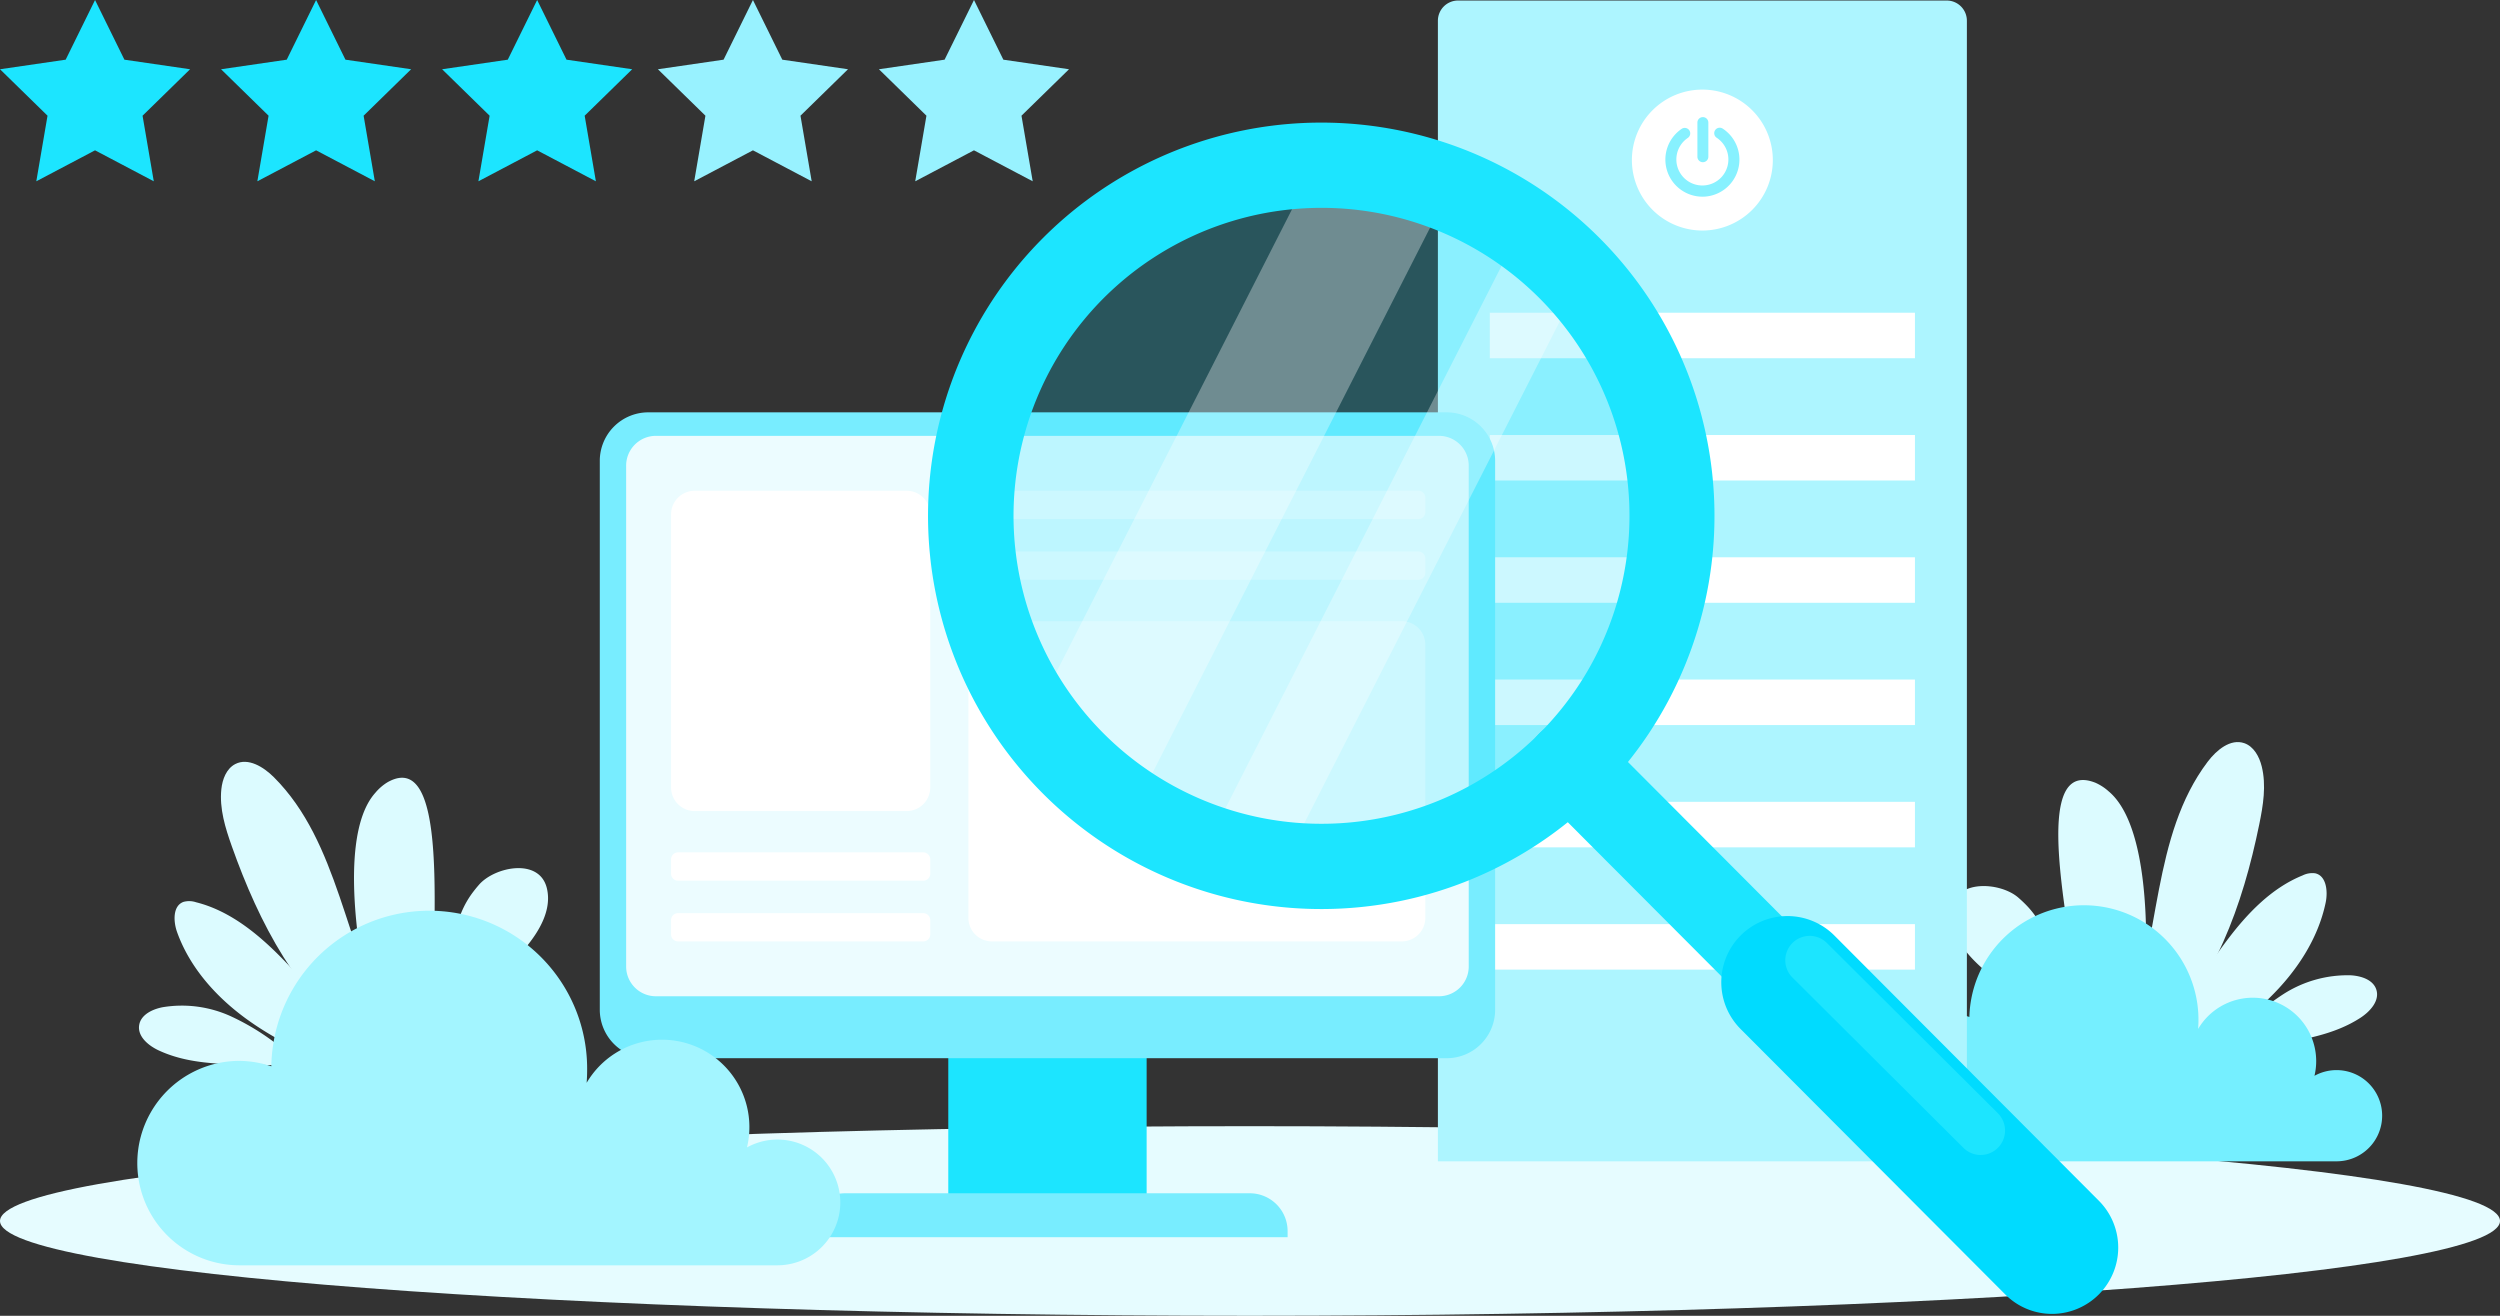 <svg id="IT_ukio_vertinimas" data-name="IT ukio vertinimas" xmlns="http://www.w3.org/2000/svg" xmlns:xlink="http://www.w3.org/1999/xlink" width="475" height="250" viewBox="0 0 475 250">
  <rect x="0" y="0" width="475" height="250" fill="#333333" stroke="none"/>
  <defs>
    <clipPath id="clip-path">
      <rect id="Rectangle_12212" data-name="Rectangle 12212" width="475" height="250" fill="none"/>
    </clipPath>
    <clipPath id="clip-path-3">
      <rect id="Rectangle_12207" data-name="Rectangle 12207" width="132.854" height="133.213" fill="none"/>
    </clipPath>
    <clipPath id="clip-path-4">
      <rect id="Rectangle_12210" data-name="Rectangle 12210" width="103.8" height="132.799" fill="none"/>
    </clipPath>
    <clipPath id="clip-path-5">
      <rect id="Rectangle_12208" data-name="Rectangle 12208" width="78.855" height="122.631" fill="none"/>
    </clipPath>
    <clipPath id="clip-path-6">
      <rect id="Rectangle_12209" data-name="Rectangle 12209" width="71.245" height="120.994" fill="none"/>
    </clipPath>
  </defs>
  <g id="Group_34674" data-name="Group 34674" clip-path="url(#clip-path)">
    <g id="Group_34673" data-name="Group 34673">
      <g id="Group_34672" data-name="Group 34672" clip-path="url(#clip-path)">
        <path id="Path_41921" data-name="Path 41921" d="M0,231.377c0,9.951,106.325,18.017,237.5,18.017S475,241.328,475,231.377s-106.336-18.008-237.5-18.008S0,221.429,0,231.377" transform="translate(0 0.606)" fill="#e6fcff"/>
        <path id="Path_41922" data-name="Path 41922" d="M404.125,194.642c6.392-16.469,4.7-36.225,15.332-50.308,1.69-2.232,4.349-4.449,6.981-3.524,1.786.637,2.822,2.54,3.286,4.391.9,3.621.276,7.422-.474,11.079-3.108,15.2-8.556,30.648-19.871,41.229" transform="translate(0 0.399)" fill="#dcfbff"/>
        <path id="Path_41923" data-name="Path 41923" d="M414.375,203.273c9.969-6.689,24.072-3.885,34.13-10.43,1.836-1.2,3.663-3.232,3-5.325-.6-1.905-2.906-2.631-4.9-2.738a22.587,22.587,0,0,0-12.778,3.59,45.78,45.78,0,0,0-10.076,8.892" transform="translate(0 0.525)" fill="#dcfbff"/>
        <path id="Path_41924" data-name="Path 41924" d="M392.181,204.507c.115-4.582-2.365-8.862-5.5-12.2s-6.945-5.945-10.335-9.012c-3.1-2.811-6.044-6.543-5.624-10.713.6-6.035,9.325-5.449,12.757-2.457,4.456,3.889,5.744,7.009,11.11,22.986,2.265-4.335-11.279-50.622,3.5-44.827a9.526,9.526,0,0,1,2.569,1.664c9.7,8.139,6.881,39.862,6.223,42.712a2.736,2.736,0,0,0-.028,1.58,2,2,0,0,0,2.415.975,5.391,5.391,0,0,0,2.292-1.653c4.395-4.658,7.715-10.194,11.565-15.31s8.457-9.95,14.384-12.349a4.136,4.136,0,0,1,2.355-.4c2.148.449,2.462,3.411,2.014,5.564-1.457,6.987-5.607,13.184-10.713,18.151s-11.178,8.821-17.278,12.5" transform="translate(0 0.42)" fill="#dcfbff"/>
        <path id="Path_41925" data-name="Path 41925" d="M369.693,191.984a14.09,14.09,0,0,0,0,28.18h74.255a8.665,8.665,0,1,0-4.2-16.246,11.9,11.9,0,0,0,.328-2.75,12.05,12.05,0,0,0-22.434-6.151c.04-.54.067-1.084.067-1.637a21.767,21.767,0,0,0-43.527-.643,13.969,13.969,0,0,0-4.487-.746Z" transform="translate(0 0.487)" fill="#75efff"/>
        <path id="Path_41926" data-name="Path 41926" d="M244.714,82.424s8.108,5.435,31.081,5.186" transform="translate(0 0.234)" fill="none" stroke="#fff" stroke-linecap="round" stroke-linejoin="round" stroke-width="0.816"/>
        <path id="Path_41927" data-name="Path 41927" d="M264.8,104.422s11.95.6,21.593-6.83" transform="translate(0 0.277)" fill="none" stroke="#fff" stroke-linecap="round" stroke-linejoin="round" stroke-width="0.816"/>
        <path id="Path_41928" data-name="Path 41928" d="M373.708,220.651H273.2V3.937A3.836,3.836,0,0,1,277.027.1h92.849a3.836,3.836,0,0,1,3.832,3.841Z" transform="translate(0 0)" fill="#adf5ff"/>
        <path id="Path_41929" data-name="Path 41929" d="M310.06,30.326a13.388,13.388,0,1,1,13.389,13.427A13.406,13.406,0,0,1,310.06,30.326Z" transform="translate(0 0.048)" fill="#fff"/>
        <path id="Path_41930" data-name="Path 41930" d="M323.452,37.3a7.05,7.05,0,0,1-3.929-12.89,1.04,1.04,0,0,1,1.161,1.726,4.942,4.942,0,1,0,5.487-.031,1.04,1.04,0,0,1,1.146-1.737,7.049,7.049,0,0,1-3.865,12.937Z" transform="translate(0 0.069)" fill="#87f1ff"/>
        <path id="Path_41931" data-name="Path 41931" d="M323.544,30.755a1.038,1.038,0,0,1-1.038-1.039V23.23a1.04,1.04,0,1,1,2.08,0v6.486a1.04,1.04,0,0,1-1.042,1.039" transform="translate(0 0.063)" fill="#87f1ff"/>
        <rect id="Rectangle_12200" data-name="Rectangle 12200" width="80.777" height="8.645" transform="translate(283.063 105.884)" fill="#fff"/>
        <rect id="Rectangle_12201" data-name="Rectangle 12201" width="80.777" height="8.646" transform="translate(283.063 129.115)" fill="#fff"/>
        <rect id="Rectangle_12202" data-name="Rectangle 12202" width="80.777" height="8.649" transform="translate(283.063 152.347)" fill="#fff"/>
        <rect id="Rectangle_12203" data-name="Rectangle 12203" width="80.777" height="8.642" transform="translate(283.063 175.585)" fill="#fff"/>
        <rect id="Rectangle_12204" data-name="Rectangle 12204" width="80.777" height="8.645" transform="translate(283.063 59.419)" fill="#fff"/>
        <rect id="Rectangle_12205" data-name="Rectangle 12205" width="80.777" height="8.643" transform="translate(283.063 82.653)" fill="#fff"/>
        <rect id="Rectangle_12206" data-name="Rectangle 12206" width="37.686" height="38.808" transform="translate(180.174 192.113)" fill="#1ce5ff"/>
        <path id="Path_41932" data-name="Path 41932" d="M123.16,78.123H274.875a9.213,9.213,0,0,1,9.2,9.226V191.626a9.2,9.2,0,0,1-9.186,9.212H123.16a9.213,9.213,0,0,1-9.2-9.226V87.349a9.213,9.213,0,0,1,9.2-9.226" transform="translate(0 0.222)" fill="#78edff"/>
        <path id="Path_41933" data-name="Path 41933" d="M124.626,82.575H273.411a5.656,5.656,0,0,1,5.648,5.664v95.154a5.654,5.654,0,0,1-5.646,5.662h-148.8a5.654,5.654,0,0,1-5.646-5.661V88.247a5.664,5.664,0,0,1,5.656-5.672" transform="translate(0 0.235)" fill="#ecfcff"/>
        <path id="Path_41934" data-name="Path 41934" d="M244.645,234.43H153.391v-1.162a7.186,7.186,0,0,1,7.17-7.188h76.911a7.19,7.19,0,0,1,7.173,7.188Z" transform="translate(0 0.642)" fill="#78edff"/>
        <path id="Path_41935" data-name="Path 41935" d="M185.327,98.362H269.48a1.333,1.333,0,0,0,1.332-1.336V94.3a1.338,1.338,0,0,0-1.332-1.331H185.327a1.337,1.337,0,0,0-1.332,1.331V97.02a1.331,1.331,0,0,0,1.322,1.342Z" transform="translate(0 0.264)" fill="#fff"/>
        <path id="Path_41936" data-name="Path 41936" d="M185.327,109.867H269.48a1.333,1.333,0,0,0,1.332-1.336v-2.716a1.338,1.338,0,0,0-1.332-1.329H185.327a1.336,1.336,0,0,0-1.332,1.329v2.708a1.333,1.333,0,0,0,1.322,1.344Z" transform="translate(0 0.297)" fill="#fff"/>
        <path id="Path_41937" data-name="Path 41937" d="M266.339,178.532H188.457a4.469,4.469,0,0,1-4.462-4.475V122.173a4.476,4.476,0,0,1,4.47-4.483h77.888a4.465,4.465,0,0,1,4.459,4.472v51.885a4.48,4.48,0,0,1-4.473,4.486" transform="translate(0 0.334)" fill="#fff"/>
        <path id="Path_41938" data-name="Path 41938" d="M128.826,173.005h46.588a1.338,1.338,0,0,1,1.336,1.34v2.694a1.338,1.338,0,0,1-1.336,1.34H128.828a1.33,1.33,0,0,1-1.328-1.331V174.34a1.328,1.328,0,0,1,1.321-1.335h.005" transform="translate(0 0.491)" fill="#fff"/>
        <path id="Path_41939" data-name="Path 41939" d="M175.414,161.489H128.826a1.336,1.336,0,0,0-1.326,1.334v2.708a1.328,1.328,0,0,0,1.314,1.342h46.6a1.336,1.336,0,0,0,1.336-1.336v-2.714a1.344,1.344,0,0,0-1.336-1.334" transform="translate(0 0.459)" fill="#fff"/>
        <path id="Path_41940" data-name="Path 41940" d="M172.27,92.979h-40.3a4.488,4.488,0,0,0-4.466,4.5v51.864a4.492,4.492,0,0,0,4.466,4.5h40.3a4.5,4.5,0,0,0,4.48-4.5V97.479a4.492,4.492,0,0,0-4.48-4.5" transform="translate(0 0.264)" fill="#fff"/>
        <path id="Path_41941" data-name="Path 41941" d="M69.271,198.219c-12.591-8.854-20.077-23.3-25.226-37.838-1.24-3.492-2.376-7.154-1.99-10.842.2-1.884.957-3.9,2.634-4.773,2.461-1.28,5.388.538,7.353,2.5,12.406,12.4,13.457,32.078,22.008,47.4" transform="translate(0 0.41)" fill="#dcfbff"/>
        <path id="Path_41942" data-name="Path 41942" d="M55.108,199.956A45.362,45.362,0,0,0,43.966,192.6a22.385,22.385,0,0,0-13.07-1.769c-1.946.38-4.118,1.412-4.448,3.372-.365,2.154,1.711,3.9,3.686,4.826,10.8,5.052,24.3.346,35.032,5.547" transform="translate(0 0.541)" fill="#dcfbff"/>
        <path id="Path_41943" data-name="Path 41943" d="M65.414,203c-6.507-2.776-13.012-5.73-18.722-9.911s-10.648-9.716-13.044-16.4c-.734-2.057-.833-5.014,1.221-5.752a4.11,4.11,0,0,1,2.374.071c6.161,1.543,11.36,5.665,15.854,10.171s8.525,9.5,13.491,13.473a5.349,5.349,0,0,0,2.479,1.3,1.991,1.991,0,0,0,2.245-1.293,2.7,2.7,0,0,0-.244-1.55c-1.042-2.717-8.166-33.553.253-42.906a9.417,9.417,0,0,1,2.305-1.994c13.748-7.749,6.778,39.689,9.6,43.643,3.088-16.471,3.924-19.72,7.777-24.162,2.968-3.422,11.479-5.2,12.9.649.985,4.052-1.394,8.13-4.065,11.326-2.913,3.489-6.306,6.584-8.934,10.3s-4.479,8.276-3.729,12.766" transform="translate(0 0.419)" fill="#dcfbff"/>
        <path id="Path_41944" data-name="Path 41944" d="M45.368,201.077a19.378,19.378,0,0,1,6.186,1.03,30,30,0,1,1,60,.887c0,.76-.037,1.51-.093,2.256a16.606,16.606,0,0,1,30.47,12.268,11.946,11.946,0,1,1,5.8,22.4H45.368a19.421,19.421,0,0,1,0-38.841" transform="translate(0 0.49)" fill="#a3f5ff"/>
        <path id="Path_41945" data-name="Path 41945" d="M389.892,244.752a8.038,8.038,0,0,1-5.71-2.373l-91.674-91.932a8.087,8.087,0,1,1,11.42-11.453L395.6,230.928a8.1,8.1,0,0,1-5.71,13.824" transform="translate(0 0.388)" fill="#1ce5ff"/>
        <path id="Path_41946" data-name="Path 41946" d="M389.892,249.147a12.518,12.518,0,0,1-8.884-3.688l-50.266-50.412a12.579,12.579,0,1,1,17.764-17.815l50.268,50.409a12.6,12.6,0,0,1-8.882,21.507" transform="translate(0 0.493)" fill="#00dbff"/>
        <path id="Path_41947" data-name="Path 41947" d="M376.324,218.943a4.616,4.616,0,0,1-3.274-1.359l-32.483-32.352a4.635,4.635,0,1,1,6.545-6.566L379.6,211.017a4.643,4.643,0,0,1-3.273,7.925" transform="translate(0 0.504)" fill="#1ce5ff"/>
        <g id="Group_34662" data-name="Group 34662" transform="translate(184.825 31.401)" opacity="0.2">
          <g id="Group_34661" data-name="Group 34661">
            <g id="Group_34660" data-name="Group 34660" clip-path="url(#clip-path-3)">
              <path id="Path_41948" data-name="Path 41948" d="M317.679,97.919a66.424,66.424,0,0,1-73.83,66.192,65.666,65.666,0,0,1-28.534-10.168A66.649,66.649,0,0,1,249.735,31.33c.5-.018,1.005-.018,1.508-.018a66.037,66.037,0,0,1,37.776,11.805,68.088,68.088,0,0,1,11.36,9.952,66.457,66.457,0,0,1,17.3,44.849" transform="translate(-184.825 -31.312)" fill="#00dbff"/>
            </g>
          </g>
        </g>
        <g id="Group_34671" data-name="Group 34671" transform="translate(196.579 31.401)" opacity="0.5">
          <g id="Group_34670" data-name="Group 34670">
            <g id="Group_34669" data-name="Group 34669" clip-path="url(#clip-path-4)">
              <g id="Group_34665" data-name="Group 34665" opacity="0.65">
                <g id="Group_34664" data-name="Group 34664">
                  <g id="Group_34663" data-name="Group 34663" clip-path="url(#clip-path-5)">
                    <path id="Path_41949" data-name="Path 41949" d="M275.434,35.865,215.315,153.943a66.483,66.483,0,0,1-18.736-18.213l53.156-104.4c.5-.018,1.005-.018,1.508-.018a66.241,66.241,0,0,1,24.191,4.553" transform="translate(-196.579 -31.312)" fill="#fff"/>
                  </g>
                </g>
              </g>
              <g id="Group_34668" data-name="Group 34668" transform="translate(32.555 11.805)" opacity="0.65">
                <g id="Group_34667" data-name="Group 34667">
                  <g id="Group_34666" data-name="Group 34666" clip-path="url(#clip-path-6)">
                    <path id="Path_41950" data-name="Path 41950" d="M300.379,53.036l-56.53,111.041a65.33,65.33,0,0,1-14.716-3.366L289.019,43.084a68,68,0,0,1,11.36,9.952" transform="translate(-229.134 -43.084)" fill="#fff"/>
                  </g>
                </g>
              </g>
            </g>
          </g>
        </g>
        <path id="Path_41951" data-name="Path 41951" d="M251.251,172.652a74.712,74.712,0,1,1,74.5-74.712,74.69,74.69,0,0,1-74.5,74.712m0-133.226A58.514,58.514,0,1,0,309.6,97.941a58.5,58.5,0,0,0-58.347-58.515" transform="translate(0 0.066)" fill="#1ce5ff"/>
        <path id="Path_41952" data-name="Path 41952" d="M18.314,0l5.58,11.339,12.478,1.818-9.029,8.826,2.131,12.462-11.16-5.884L7.154,34.445,9.285,21.983.256,13.157l12.478-1.818Z" transform="translate(-0.256 0)" fill="#1ce5ff"/>
        <path id="Path_41953" data-name="Path 41953" d="M61.222,0,66.8,11.339,79.28,13.157l-9.029,8.826,2.131,12.462-11.16-5.884-11.16,5.884,2.131-12.462-9.029-8.826,12.478-1.818Z" transform="translate(-1.164 0)" fill="#1ce5ff"/>
        <path id="Path_41954" data-name="Path 41954" d="M104.13,0l5.58,11.339,12.478,1.818-9.029,8.826,2.131,12.462-11.16-5.884L92.97,34.445,95.1,21.983l-9.029-8.826L98.55,11.339Z" transform="translate(-2.072 0)" fill="#1ce5ff"/>
        <path id="Path_41955" data-name="Path 41955" d="M147.038,0l5.58,11.339L165.1,13.157l-9.029,8.826L158.2,34.445l-11.16-5.884-11.16,5.884,2.131-12.462-9.029-8.826,12.478-1.818Z" transform="translate(-3.98 0)" fill="#98f2ff"/>
        <path id="Path_41956" data-name="Path 41956" d="M189.947,0l5.58,11.339L208,13.157l-9.029,8.826,2.131,12.462-11.16-5.884-11.16,5.884,2.131-12.462-9.029-8.826,12.478-1.818Z" transform="translate(-4.889 0)" fill="#98f2ff"/>
      </g>
    </g>
  </g>
</svg>
